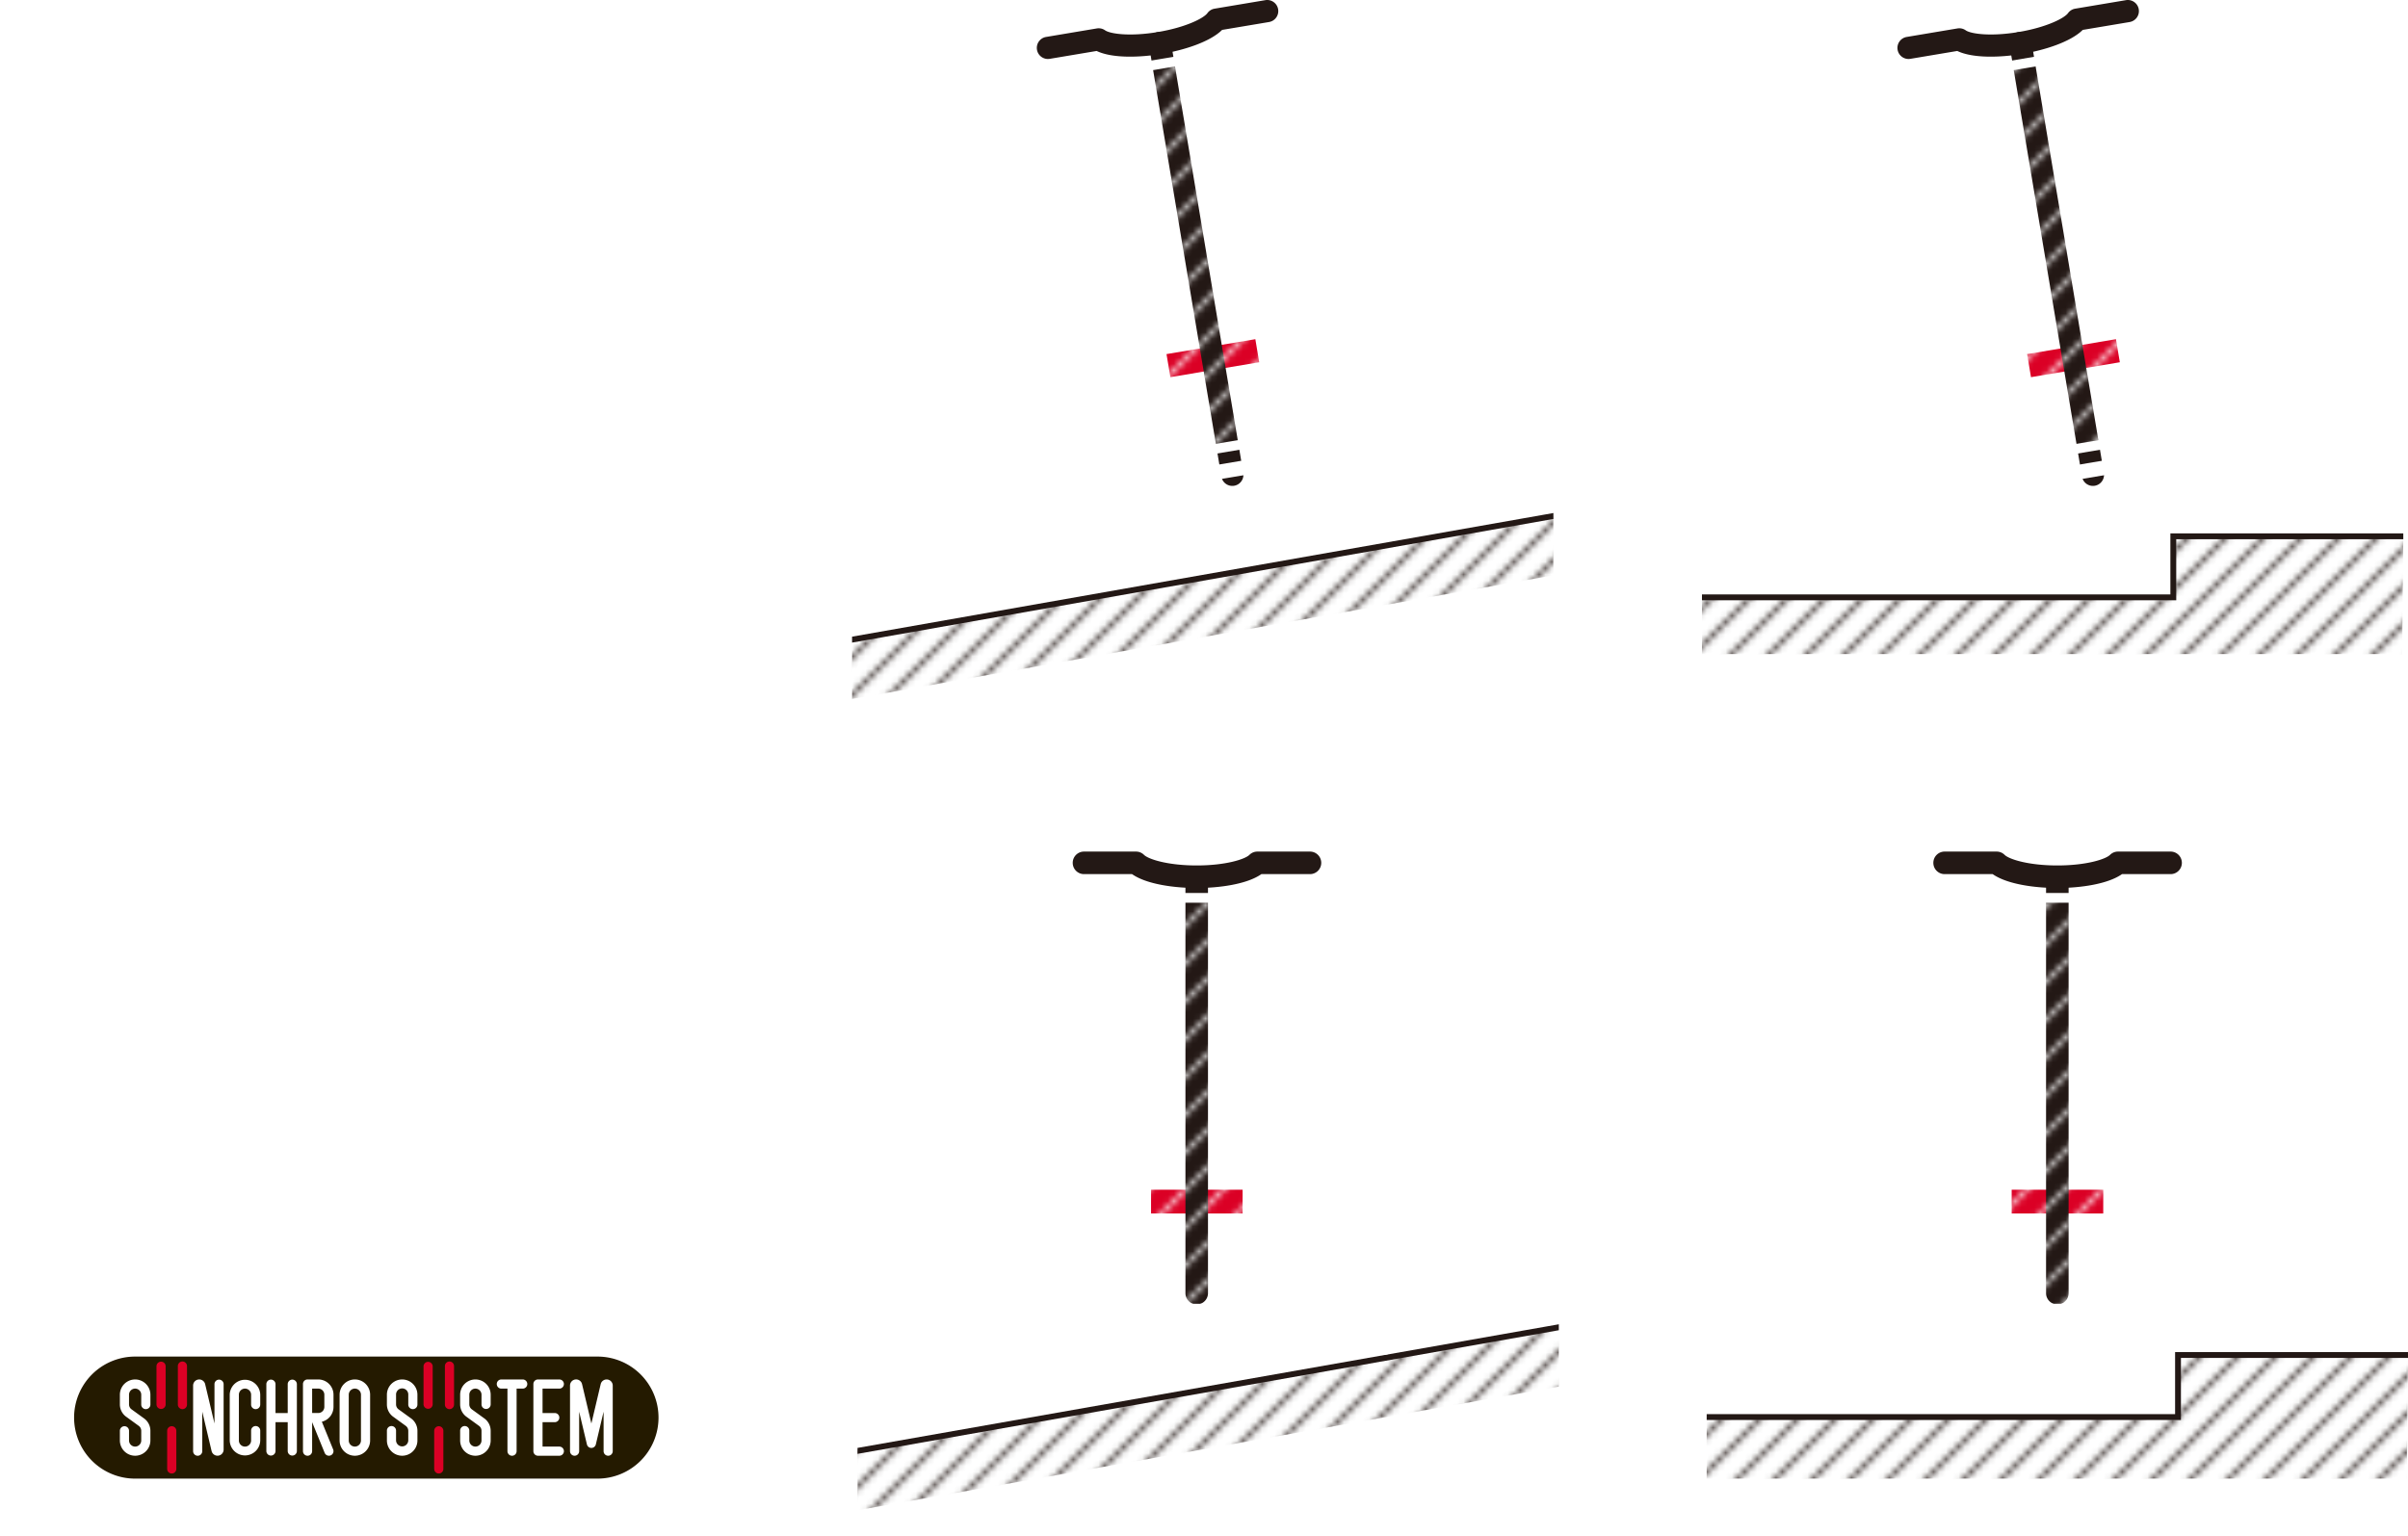 <svg xmlns="http://www.w3.org/2000/svg" xmlns:xlink="http://www.w3.org/1999/xlink" viewBox="0 0 350.381 223.567"><defs><clipPath id="clip-path"><rect id="SVGID" x="124.773" y="185.8" width="102.047" height="38" style="fill:none"/></clipPath><pattern id="新規パターンスウォッチ_3" data-name="新規パターンスウォッチ 3" width="71.999" height="72" patternTransform="translate(-20.168 160.652) scale(0.916)" patternUnits="userSpaceOnUse" viewBox="0 0 71.999 72"><rect width="71.999" height="72" style="fill:none"/><line x1="-23.75" y1="66" x2="-17.75" y2="72" style="fill:#fff;stroke:#231815;stroke-linejoin:bevel;stroke-width:0.567px"/><line x1="-23.75" y1="72" x2="-17.75" y2="66" style="fill:#fff;stroke:#231815;stroke-linejoin:bevel;stroke-width:0.567px"/><line x1="-7.484" y1="10.516" x2="10.514" y2="-7.484" style="fill:none;stroke:#231815;stroke-linejoin:round;stroke-width:0.567px"/><line x1="-7.484" y1="16.516" x2="16.514" y2="-7.484" style="fill:none;stroke:#231815;stroke-linejoin:round;stroke-width:0.567px"/><line x1="-7.484" y1="22.516" x2="22.514" y2="-7.484" style="fill:none;stroke:#231815;stroke-linejoin:round;stroke-width:0.567px"/><line x1="-7.484" y1="28.516" x2="28.514" y2="-7.484" style="fill:none;stroke:#231815;stroke-linejoin:round;stroke-width:0.567px"/><line x1="-7.484" y1="34.516" x2="34.514" y2="-7.484" style="fill:none;stroke:#231815;stroke-linejoin:round;stroke-width:0.567px"/><line x1="-7.484" y1="40.516" x2="40.514" y2="-7.484" style="fill:none;stroke:#231815;stroke-linejoin:round;stroke-width:0.567px"/><line x1="-7.484" y1="46.516" x2="46.514" y2="-7.484" style="fill:none;stroke:#231815;stroke-linejoin:round;stroke-width:0.567px"/><line x1="-7.484" y1="52.516" x2="52.514" y2="-7.484" style="fill:none;stroke:#231815;stroke-linejoin:round;stroke-width:0.567px"/><line x1="-7.484" y1="58.516" x2="58.514" y2="-7.484" style="fill:none;stroke:#231815;stroke-linejoin:round;stroke-width:0.567px"/><line x1="-7.484" y1="64.516" x2="64.514" y2="-7.484" style="fill:none;stroke:#231815;stroke-linejoin:round;stroke-width:0.567px"/><line x1="-7.484" y1="70.516" x2="70.514" y2="-7.484" style="fill:none;stroke:#231815;stroke-linejoin:round;stroke-width:0.567px"/><line x1="-7.484" y1="76.515" x2="76.514" y2="-7.484" style="fill:none;stroke:#231815;stroke-linejoin:round;stroke-width:0.567px"/><line x1="-1.484" y1="76.515" x2="76.514" y2="-1.484" style="fill:none;stroke:#231815;stroke-linejoin:round;stroke-width:0.567px"/><line x1="4.514" y1="76.515" x2="76.514" y2="4.516" style="fill:none;stroke:#231815;stroke-linejoin:round;stroke-width:0.567px"/><line x1="10.514" y1="76.515" x2="76.514" y2="10.516" style="fill:none;stroke:#231815;stroke-linejoin:round;stroke-width:0.567px"/><line x1="16.514" y1="76.515" x2="76.514" y2="16.516" style="fill:none;stroke:#231815;stroke-linejoin:round;stroke-width:0.567px"/><line x1="22.514" y1="76.515" x2="76.514" y2="22.516" style="fill:none;stroke:#231815;stroke-linejoin:round;stroke-width:0.567px"/><line x1="28.514" y1="76.515" x2="76.514" y2="28.516" style="fill:none;stroke:#231815;stroke-linejoin:round;stroke-width:0.567px"/><line x1="34.514" y1="76.515" x2="76.514" y2="34.516" style="fill:none;stroke:#231815;stroke-linejoin:round;stroke-width:0.567px"/><line x1="40.514" y1="76.515" x2="76.514" y2="40.516" style="fill:none;stroke:#231815;stroke-linejoin:round;stroke-width:0.567px"/><line x1="46.514" y1="76.515" x2="76.514" y2="46.516" style="fill:none;stroke:#231815;stroke-linejoin:round;stroke-width:0.567px"/><line x1="52.514" y1="76.515" x2="76.514" y2="52.516" style="fill:none;stroke:#231815;stroke-linejoin:round;stroke-width:0.567px"/><line x1="58.514" y1="76.515" x2="76.514" y2="58.516" style="fill:none;stroke:#231815;stroke-linejoin:round;stroke-width:0.567px"/><line x1="64.514" y1="76.515" x2="76.514" y2="64.516" style="fill:none;stroke:#231815;stroke-linejoin:round;stroke-width:0.567px"/><line x1="-28.75" y1="13.5" x2="-18.75" y2="3.5" style="fill:none;stroke:#231815;stroke-linejoin:bevel;stroke-width:0.567px"/></pattern><pattern id="新規パターンスウォッチ_4" data-name="新規パターンスウォッチ 4" width="71.999" height="72" patternTransform="translate(-13.168 159.683) scale(0.916)" patternUnits="userSpaceOnUse" viewBox="0 0 71.999 72"><rect width="71.999" height="72" style="fill:none"/><line x1="-23.75" y1="66" x2="-17.75" y2="72" style="fill:#fff;stroke:#fff;stroke-linejoin:bevel;stroke-width:0.567px"/><line x1="-23.75" y1="72" x2="-17.75" y2="66" style="fill:#fff;stroke:#fff;stroke-linejoin:bevel;stroke-width:0.567px"/><line x1="-7.484" y1="10.516" x2="10.514" y2="-7.484" style="fill:none;stroke:#fff;stroke-linejoin:round;stroke-width:0.567px"/><line x1="-7.484" y1="16.516" x2="16.514" y2="-7.484" style="fill:none;stroke:#fff;stroke-linejoin:round;stroke-width:0.567px"/><line x1="-7.484" y1="22.516" x2="22.514" y2="-7.484" style="fill:none;stroke:#fff;stroke-linejoin:round;stroke-width:0.567px"/><line x1="-7.484" y1="28.516" x2="28.514" y2="-7.484" style="fill:none;stroke:#fff;stroke-linejoin:round;stroke-width:0.567px"/><line x1="-7.484" y1="34.516" x2="34.514" y2="-7.484" style="fill:none;stroke:#fff;stroke-linejoin:round;stroke-width:0.567px"/><line x1="-7.484" y1="40.516" x2="40.514" y2="-7.484" style="fill:none;stroke:#fff;stroke-linejoin:round;stroke-width:0.567px"/><line x1="-7.484" y1="46.516" x2="46.514" y2="-7.484" style="fill:none;stroke:#fff;stroke-linejoin:round;stroke-width:0.567px"/><line x1="-7.484" y1="52.516" x2="52.514" y2="-7.484" style="fill:none;stroke:#fff;stroke-linejoin:round;stroke-width:0.567px"/><line x1="-7.484" y1="58.516" x2="58.514" y2="-7.484" style="fill:none;stroke:#fff;stroke-linejoin:round;stroke-width:0.567px"/><line x1="-7.484" y1="64.516" x2="64.514" y2="-7.484" style="fill:none;stroke:#fff;stroke-linejoin:round;stroke-width:0.567px"/><line x1="-7.484" y1="70.516" x2="70.514" y2="-7.484" style="fill:none;stroke:#fff;stroke-linejoin:round;stroke-width:0.567px"/><line x1="-7.484" y1="76.515" x2="76.514" y2="-7.484" style="fill:none;stroke:#fff;stroke-linejoin:round;stroke-width:0.567px"/><line x1="-1.484" y1="76.515" x2="76.514" y2="-1.484" style="fill:none;stroke:#fff;stroke-linejoin:round;stroke-width:0.567px"/><line x1="4.514" y1="76.515" x2="76.514" y2="4.516" style="fill:none;stroke:#fff;stroke-linejoin:round;stroke-width:0.567px"/><line x1="10.514" y1="76.515" x2="76.514" y2="10.516" style="fill:none;stroke:#fff;stroke-linejoin:round;stroke-width:0.567px"/><line x1="16.514" y1="76.515" x2="76.514" y2="16.516" style="fill:none;stroke:#fff;stroke-linejoin:round;stroke-width:0.567px"/><line x1="22.514" y1="76.515" x2="76.514" y2="22.516" style="fill:none;stroke:#fff;stroke-linejoin:round;stroke-width:0.567px"/><line x1="28.514" y1="76.515" x2="76.514" y2="28.516" style="fill:none;stroke:#fff;stroke-linejoin:round;stroke-width:0.567px"/><line x1="34.514" y1="76.515" x2="76.514" y2="34.516" style="fill:none;stroke:#fff;stroke-linejoin:round;stroke-width:0.567px"/><line x1="40.514" y1="76.515" x2="76.514" y2="40.516" style="fill:none;stroke:#fff;stroke-linejoin:round;stroke-width:0.567px"/><line x1="46.514" y1="76.515" x2="76.514" y2="46.516" style="fill:none;stroke:#fff;stroke-linejoin:round;stroke-width:0.567px"/><line x1="52.514" y1="76.515" x2="76.514" y2="52.516" style="fill:none;stroke:#fff;stroke-linejoin:round;stroke-width:0.567px"/><line x1="58.514" y1="76.515" x2="76.514" y2="58.516" style="fill:none;stroke:#fff;stroke-linejoin:round;stroke-width:0.567px"/><line x1="64.514" y1="76.515" x2="76.514" y2="64.516" style="fill:none;stroke:#fff;stroke-linejoin:round;stroke-width:0.567px"/><line x1="-28.75" y1="13.5" x2="-18.75" y2="3.5" style="fill:none;stroke:#fff;stroke-linejoin:bevel;stroke-width:0.567px"/></pattern><pattern id="新規パターンスウォッチ_3-3" data-name="新規パターンスウォッチ 3" width="71.999" height="72" patternTransform="translate(-13.168 159.683) scale(0.916)" patternUnits="userSpaceOnUse" viewBox="0 0 71.999 72"><rect width="71.999" height="72" style="fill:none"/><line x1="-23.75" y1="66" x2="-17.75" y2="72" style="fill:#fff;stroke:#231815;stroke-linejoin:bevel;stroke-width:0.567px"/><line x1="-23.75" y1="72" x2="-17.75" y2="66" style="fill:#fff;stroke:#231815;stroke-linejoin:bevel;stroke-width:0.567px"/><line x1="-7.484" y1="10.516" x2="10.514" y2="-7.484" style="fill:none;stroke:#231815;stroke-linejoin:round;stroke-width:0.567px"/><line x1="-7.484" y1="16.516" x2="16.514" y2="-7.484" style="fill:none;stroke:#231815;stroke-linejoin:round;stroke-width:0.567px"/><line x1="-7.484" y1="22.516" x2="22.514" y2="-7.484" style="fill:none;stroke:#231815;stroke-linejoin:round;stroke-width:0.567px"/><line x1="-7.484" y1="28.516" x2="28.514" y2="-7.484" style="fill:none;stroke:#231815;stroke-linejoin:round;stroke-width:0.567px"/><line x1="-7.484" y1="34.516" x2="34.514" y2="-7.484" style="fill:none;stroke:#231815;stroke-linejoin:round;stroke-width:0.567px"/><line x1="-7.484" y1="40.516" x2="40.514" y2="-7.484" style="fill:none;stroke:#231815;stroke-linejoin:round;stroke-width:0.567px"/><line x1="-7.484" y1="46.516" x2="46.514" y2="-7.484" style="fill:none;stroke:#231815;stroke-linejoin:round;stroke-width:0.567px"/><line x1="-7.484" y1="52.516" x2="52.514" y2="-7.484" style="fill:none;stroke:#231815;stroke-linejoin:round;stroke-width:0.567px"/><line x1="-7.484" y1="58.516" x2="58.514" y2="-7.484" style="fill:none;stroke:#231815;stroke-linejoin:round;stroke-width:0.567px"/><line x1="-7.484" y1="64.516" x2="64.514" y2="-7.484" style="fill:none;stroke:#231815;stroke-linejoin:round;stroke-width:0.567px"/><line x1="-7.484" y1="70.516" x2="70.514" y2="-7.484" style="fill:none;stroke:#231815;stroke-linejoin:round;stroke-width:0.567px"/><line x1="-7.484" y1="76.515" x2="76.514" y2="-7.484" style="fill:none;stroke:#231815;stroke-linejoin:round;stroke-width:0.567px"/><line x1="-1.484" y1="76.515" x2="76.514" y2="-1.484" style="fill:none;stroke:#231815;stroke-linejoin:round;stroke-width:0.567px"/><line x1="4.514" y1="76.515" x2="76.514" y2="4.516" style="fill:none;stroke:#231815;stroke-linejoin:round;stroke-width:0.567px"/><line x1="10.514" y1="76.515" x2="76.514" y2="10.516" style="fill:none;stroke:#231815;stroke-linejoin:round;stroke-width:0.567px"/><line x1="16.514" y1="76.515" x2="76.514" y2="16.516" style="fill:none;stroke:#231815;stroke-linejoin:round;stroke-width:0.567px"/><line x1="22.514" y1="76.515" x2="76.514" y2="22.516" style="fill:none;stroke:#231815;stroke-linejoin:round;stroke-width:0.567px"/><line x1="28.514" y1="76.515" x2="76.514" y2="28.516" style="fill:none;stroke:#231815;stroke-linejoin:round;stroke-width:0.567px"/><line x1="34.514" y1="76.515" x2="76.514" y2="34.516" style="fill:none;stroke:#231815;stroke-linejoin:round;stroke-width:0.567px"/><line x1="40.514" y1="76.515" x2="76.514" y2="40.516" style="fill:none;stroke:#231815;stroke-linejoin:round;stroke-width:0.567px"/><line x1="46.514" y1="76.515" x2="76.514" y2="46.516" style="fill:none;stroke:#231815;stroke-linejoin:round;stroke-width:0.567px"/><line x1="52.514" y1="76.515" x2="76.514" y2="52.516" style="fill:none;stroke:#231815;stroke-linejoin:round;stroke-width:0.567px"/><line x1="58.514" y1="76.515" x2="76.514" y2="58.516" style="fill:none;stroke:#231815;stroke-linejoin:round;stroke-width:0.567px"/><line x1="64.514" y1="76.515" x2="76.514" y2="64.516" style="fill:none;stroke:#231815;stroke-linejoin:round;stroke-width:0.567px"/><line x1="-28.75" y1="13.5" x2="-18.75" y2="3.5" style="fill:none;stroke:#231815;stroke-linejoin:bevel;stroke-width:0.567px"/></pattern><pattern id="新規パターンスウォッチ_4-3" data-name="新規パターンスウォッチ 4" width="71.999" height="72" patternTransform="translate(-20.168 159.683) scale(0.916)" patternUnits="userSpaceOnUse" viewBox="0 0 71.999 72"><rect width="71.999" height="72" style="fill:none"/><line x1="-23.75" y1="66" x2="-17.75" y2="72" style="fill:#fff;stroke:#fff;stroke-linejoin:bevel;stroke-width:0.567px"/><line x1="-23.75" y1="72" x2="-17.75" y2="66" style="fill:#fff;stroke:#fff;stroke-linejoin:bevel;stroke-width:0.567px"/><line x1="-7.484" y1="10.516" x2="10.514" y2="-7.484" style="fill:none;stroke:#fff;stroke-linejoin:round;stroke-width:0.567px"/><line x1="-7.484" y1="16.516" x2="16.514" y2="-7.484" style="fill:none;stroke:#fff;stroke-linejoin:round;stroke-width:0.567px"/><line x1="-7.484" y1="22.516" x2="22.514" y2="-7.484" style="fill:none;stroke:#fff;stroke-linejoin:round;stroke-width:0.567px"/><line x1="-7.484" y1="28.516" x2="28.514" y2="-7.484" style="fill:none;stroke:#fff;stroke-linejoin:round;stroke-width:0.567px"/><line x1="-7.484" y1="34.516" x2="34.514" y2="-7.484" style="fill:none;stroke:#fff;stroke-linejoin:round;stroke-width:0.567px"/><line x1="-7.484" y1="40.516" x2="40.514" y2="-7.484" style="fill:none;stroke:#fff;stroke-linejoin:round;stroke-width:0.567px"/><line x1="-7.484" y1="46.516" x2="46.514" y2="-7.484" style="fill:none;stroke:#fff;stroke-linejoin:round;stroke-width:0.567px"/><line x1="-7.484" y1="52.516" x2="52.514" y2="-7.484" style="fill:none;stroke:#fff;stroke-linejoin:round;stroke-width:0.567px"/><line x1="-7.484" y1="58.516" x2="58.514" y2="-7.484" style="fill:none;stroke:#fff;stroke-linejoin:round;stroke-width:0.567px"/><line x1="-7.484" y1="64.516" x2="64.514" y2="-7.484" style="fill:none;stroke:#fff;stroke-linejoin:round;stroke-width:0.567px"/><line x1="-7.484" y1="70.516" x2="70.514" y2="-7.484" style="fill:none;stroke:#fff;stroke-linejoin:round;stroke-width:0.567px"/><line x1="-7.484" y1="76.515" x2="76.514" y2="-7.484" style="fill:none;stroke:#fff;stroke-linejoin:round;stroke-width:0.567px"/><line x1="-1.484" y1="76.515" x2="76.514" y2="-1.484" style="fill:none;stroke:#fff;stroke-linejoin:round;stroke-width:0.567px"/><line x1="4.514" y1="76.515" x2="76.514" y2="4.516" style="fill:none;stroke:#fff;stroke-linejoin:round;stroke-width:0.567px"/><line x1="10.514" y1="76.515" x2="76.514" y2="10.516" style="fill:none;stroke:#fff;stroke-linejoin:round;stroke-width:0.567px"/><line x1="16.514" y1="76.515" x2="76.514" y2="16.516" style="fill:none;stroke:#fff;stroke-linejoin:round;stroke-width:0.567px"/><line x1="22.514" y1="76.515" x2="76.514" y2="22.516" style="fill:none;stroke:#fff;stroke-linejoin:round;stroke-width:0.567px"/><line x1="28.514" y1="76.515" x2="76.514" y2="28.516" style="fill:none;stroke:#fff;stroke-linejoin:round;stroke-width:0.567px"/><line x1="34.514" y1="76.515" x2="76.514" y2="34.516" style="fill:none;stroke:#fff;stroke-linejoin:round;stroke-width:0.567px"/><line x1="40.514" y1="76.515" x2="76.514" y2="40.516" style="fill:none;stroke:#fff;stroke-linejoin:round;stroke-width:0.567px"/><line x1="46.514" y1="76.515" x2="76.514" y2="46.516" style="fill:none;stroke:#fff;stroke-linejoin:round;stroke-width:0.567px"/><line x1="52.514" y1="76.515" x2="76.514" y2="52.516" style="fill:none;stroke:#fff;stroke-linejoin:round;stroke-width:0.567px"/><line x1="58.514" y1="76.515" x2="76.514" y2="58.516" style="fill:none;stroke:#fff;stroke-linejoin:round;stroke-width:0.567px"/><line x1="64.514" y1="76.515" x2="76.514" y2="64.516" style="fill:none;stroke:#fff;stroke-linejoin:round;stroke-width:0.567px"/><line x1="-28.75" y1="13.5" x2="-18.75" y2="3.5" style="fill:none;stroke:#fff;stroke-linejoin:bevel;stroke-width:0.567px"/></pattern><clipPath id="clip-path-2"><rect id="SVGID-2" data-name="SVGID" x="123.983" y="67.734" width="102.047" height="38" style="fill:none"/></clipPath><pattern id="新規パターンスウォッチ_3-7" data-name="新規パターンスウォッチ 3" width="71.999" height="72" patternTransform="translate(-20.168 160.085) scale(0.916)" patternUnits="userSpaceOnUse" viewBox="0 0 71.999 72"><rect width="71.999" height="72" style="fill:none"/><line x1="-23.75" y1="66" x2="-17.75" y2="72" style="fill:#fff;stroke:#231815;stroke-linejoin:bevel;stroke-width:0.567px"/><line x1="-23.75" y1="72" x2="-17.75" y2="66" style="fill:#fff;stroke:#231815;stroke-linejoin:bevel;stroke-width:0.567px"/><line x1="-7.484" y1="10.516" x2="10.514" y2="-7.484" style="fill:none;stroke:#231815;stroke-linejoin:round;stroke-width:0.567px"/><line x1="-7.484" y1="16.516" x2="16.514" y2="-7.484" style="fill:none;stroke:#231815;stroke-linejoin:round;stroke-width:0.567px"/><line x1="-7.484" y1="22.516" x2="22.514" y2="-7.484" style="fill:none;stroke:#231815;stroke-linejoin:round;stroke-width:0.567px"/><line x1="-7.484" y1="28.516" x2="28.514" y2="-7.484" style="fill:none;stroke:#231815;stroke-linejoin:round;stroke-width:0.567px"/><line x1="-7.484" y1="34.516" x2="34.514" y2="-7.484" style="fill:none;stroke:#231815;stroke-linejoin:round;stroke-width:0.567px"/><line x1="-7.484" y1="40.516" x2="40.514" y2="-7.484" style="fill:none;stroke:#231815;stroke-linejoin:round;stroke-width:0.567px"/><line x1="-7.484" y1="46.516" x2="46.514" y2="-7.484" style="fill:none;stroke:#231815;stroke-linejoin:round;stroke-width:0.567px"/><line x1="-7.484" y1="52.516" x2="52.514" y2="-7.484" style="fill:none;stroke:#231815;stroke-linejoin:round;stroke-width:0.567px"/><line x1="-7.484" y1="58.516" x2="58.514" y2="-7.484" style="fill:none;stroke:#231815;stroke-linejoin:round;stroke-width:0.567px"/><line x1="-7.484" y1="64.516" x2="64.514" y2="-7.484" style="fill:none;stroke:#231815;stroke-linejoin:round;stroke-width:0.567px"/><line x1="-7.484" y1="70.516" x2="70.514" y2="-7.484" style="fill:none;stroke:#231815;stroke-linejoin:round;stroke-width:0.567px"/><line x1="-7.484" y1="76.515" x2="76.514" y2="-7.484" style="fill:none;stroke:#231815;stroke-linejoin:round;stroke-width:0.567px"/><line x1="-1.484" y1="76.515" x2="76.514" y2="-1.484" style="fill:none;stroke:#231815;stroke-linejoin:round;stroke-width:0.567px"/><line x1="4.514" y1="76.515" x2="76.514" y2="4.516" style="fill:none;stroke:#231815;stroke-linejoin:round;stroke-width:0.567px"/><line x1="10.514" y1="76.515" x2="76.514" y2="10.516" style="fill:none;stroke:#231815;stroke-linejoin:round;stroke-width:0.567px"/><line x1="16.514" y1="76.515" x2="76.514" y2="16.516" style="fill:none;stroke:#231815;stroke-linejoin:round;stroke-width:0.567px"/><line x1="22.514" y1="76.515" x2="76.514" y2="22.516" style="fill:none;stroke:#231815;stroke-linejoin:round;stroke-width:0.567px"/><line x1="28.514" y1="76.515" x2="76.514" y2="28.516" style="fill:none;stroke:#231815;stroke-linejoin:round;stroke-width:0.567px"/><line x1="34.514" y1="76.515" x2="76.514" y2="34.516" style="fill:none;stroke:#231815;stroke-linejoin:round;stroke-width:0.567px"/><line x1="40.514" y1="76.515" x2="76.514" y2="40.516" style="fill:none;stroke:#231815;stroke-linejoin:round;stroke-width:0.567px"/><line x1="46.514" y1="76.515" x2="76.514" y2="46.516" style="fill:none;stroke:#231815;stroke-linejoin:round;stroke-width:0.567px"/><line x1="52.514" y1="76.515" x2="76.514" y2="52.516" style="fill:none;stroke:#231815;stroke-linejoin:round;stroke-width:0.567px"/><line x1="58.514" y1="76.515" x2="76.514" y2="58.516" style="fill:none;stroke:#231815;stroke-linejoin:round;stroke-width:0.567px"/><line x1="64.514" y1="76.515" x2="76.514" y2="64.516" style="fill:none;stroke:#231815;stroke-linejoin:round;stroke-width:0.567px"/><line x1="-28.75" y1="13.5" x2="-18.75" y2="3.5" style="fill:none;stroke:#231815;stroke-linejoin:bevel;stroke-width:0.567px"/></pattern></defs><g id="レイヤー_2" data-name="レイヤー 2"><g id="レイアウト"><g style="clip-path:url(#clip-path)"><polygon points="118.35 212.288 119.827 220.663 231.305 201.007 230.014 192.599 118.35 212.288" style="fill:url(#新規パターンスウォッチ_3)"/><line x1="230.014" y1="192.599" x2="118.35" y2="212.288" style="fill:#fff;stroke:#231815;stroke-miterlimit:10;stroke-width:0.85px"/></g><path d="M0,50.697V43.048H2.448A4.799,4.799,0,0,0,.943,46.864a4.774,4.774,0,0,0,1.504,3.833Z" style="fill:#fff"/><path d="M4,47.289V46.133H11.394v1.156Z" style="fill:#fff"/><path d="M16.695,47.017v2.031c0,1.36-.042,1.53-1.479,1.53l-.399-.952c.943,0,.978-.025.978-.493V47.144a2.803,2.803,0,0,1-.289.042v2.074H14.834V47.263a2.293,2.293,0,0,1-.255.026,7.577,7.577,0,0,1-.586,3.408l-.714-1.02a6.201,6.201,0,0,0,.391-2.312,1.652,1.652,0,0,1-.289.025l-.102-.952c.136,0,.272-.008.408-.017V43.668h.739a2.812,2.812,0,0,0,.247-.62l1.105.119a2.324,2.324,0,0,1-.264.501h1.182V46.116c.136-.017.28-.051.28-.051v.901A2.515,2.515,0,0,1,16.695,47.017ZM15.794,44.535h-1.207v1.819c.417-.025.875-.06,1.207-.102ZM15.021,46.141a7.874,7.874,0,0,0-.383-1.19l.629-.314a9.573,9.573,0,0,1,.476,1.156Zm5.473,4.547a5.315,5.315,0,0,1-1.623-.875,4.253,4.253,0,0,1-1.624.875l-.527-1.045a3.934,3.934,0,0,0,1.402-.484,4.968,4.968,0,0,1-.875-1.352l.723-.297h-.85v-1.02h.247l-.57-.943c.646-.391.765-.807.765-1.938v-.357h2.337v1.785c0,.093.008.093.11.093.127,0,.162,0,.162-1.113l.748.391c-.042,1.666-.153,1.683-1.02,1.683H19.585c-.501,0-.621-.178-.621-.782V44.263h-.45v.145a2.293,2.293,0,0,1-1.037,2.082h3.162v.85a5.236,5.236,0,0,1-.994,1.827A3.904,3.904,0,0,0,20.936,49.66Zm-2.312-3.179a3.48,3.48,0,0,0,.688,1.097,3.149,3.149,0,0,0,.705-1.097Z" style="fill:#fff"/><path d="M27.588,50.697,27.163,49.575c1.93,0,1.819-.085,1.819-3.094v-1.666H27.435a5.498,5.498,0,0,1-.782,1.317l-.51-.807V50.068H23.814v.629H22.794V44.025h.909a4.224,4.224,0,0,0,.357-.986l1.13.153a3.164,3.164,0,0,1-.365.833h1.317v.909a4.847,4.847,0,0,0,.807-1.87l1.003.161a3.266,3.266,0,0,1-.136.57H30.044v2.686C30.044,49.838,29.993,50.697,27.588,50.697Zm-2.431-5.694h-1.377v1.454h1.377Zm0,2.431h-1.377v1.658h1.377Zm2.49,1.08a13.065,13.065,0,0,0-.96-2.014l.875-.519a15.172,15.172,0,0,1,1.088,1.997Z" style="fill:#fff"/><path d="M36.151,45.343c-.459.025-.943.051-1.428.076a33.923,33.923,0,0,1-1.836,4.292L31.834,49.014a17.756,17.756,0,0,0,1.725-3.553c-.45.017-.867.034-1.258.034l-.06-1.097c.501.017,1.08.026,1.657.009a10.492,10.492,0,0,0,.306-1.3l1.173.127c-.077.323-.179.671-.306,1.13.391-.025.773-.051,1.114-.094Zm2.388,4.819a6.112,6.112,0,0,0-.969-.782c-.264,1.929-3.859,1.3-3.646-.315.17-1.309,1.394-1.53,2.464-1.232a3.192,3.192,0,0,1,.451-2.38l1.062.459c-.646.62-.501,1.351-.391,2.269a7.375,7.375,0,0,1,1.742,1.037Zm-2.082-1.326c-.791-.281-1.411-.229-1.471.195-.085.595,1.479.884,1.471-.017Zm2.329-3.103a8.508,8.508,0,0,0-2.363-.807l.382-.995a13.08,13.08,0,0,1,2.465.808Z" style="fill:#fff"/><path d="M41.019,50.518V49.371h7.479v1.147Zm.459-6.018V43.388h6.536V44.501Zm.383,2.831V46.218h5.754v1.114Z" style="fill:#fff"/><path d="M52.292,44.552v.408H53.27v3.4h-.978v.408h1.045v.935H52.292v.994h-.952v-.994H50.202v-.935h1.139v-.408h-.952v-3.4h.952v-.408h-1.105V43.617h1.105v-.569h.952V43.617H53.355v.935Zm-.858,1.207h-.348V46.286h.348Zm0,1.216h-.348v.586h.348Zm1.139-1.216h-.374V46.286h.374Zm0,1.216h-.374v.586h.374Zm4.776-1.114a4.071,4.071,0,0,1-.638-.484v.501H54.341V45.368a2.805,2.805,0,0,1-.68.535l-.425-1.028A3.662,3.662,0,0,0,54.936,43.158h1.104a3.812,3.812,0,0,0,1.811,1.734ZM56.712,50.68l-.314-.918v.671h-.697V48.904h-.314v1.53h-.697V48.904h-.297v1.793H53.517V46.311h4.097v2.753C57.613,50.433,57.613,50.638,56.712,50.68Zm-2.022-3.476h-.297v.884h.297Zm.799-3.179a3.743,3.743,0,0,1-.697.917h1.436A4.222,4.222,0,0,1,55.488,44.025Zm.212,3.179h-.314v.884h.314Zm1.028,0h-.332v.884H56.729Zm0,1.7h-.332v.791c.281,0,.332-.034.332-.349Z" style="fill:#fff"/><path d="M65.318,50.697v-.51h-4.292v.51H59.93v-6.748h2.006a4.025,4.025,0,0,0,.519-.969l1.25.161a2.883,2.883,0,0,1-.501.808h3.212v6.748Zm0-5.728h-4.292v.748h4.292Zm0,1.666h-4.292v.765h4.292Zm0,1.683h-4.292v.858h4.292Z" style="fill:#fff"/><path d="M75.197,50.688c-.025-.212-.068-.459-.11-.671a18.589,18.589,0,0,1-2.601.569l-.212-.884H70.939v.994h-.986v-.994H68.542v-.935h1.411v-.408H68.729v-3.4h1.224v-.408H68.576V43.617h1.377v-.569H70.939V43.617H72.367v.935H70.939v.408h1.258v3.4H70.939v.408h1.47V49.473a1.243,1.243,0,0,0,.272-.017,17.022,17.022,0,0,0,.451-2.592h-.706V45.801h3.595v1.062H74.194a19.796,19.796,0,0,1-.416,2.448,8.088,8.088,0,0,0,1.113-.247c-.085-.467-.229-1.139-.323-1.504l.893-.416a29.869,29.869,0,0,1,.731,3.042Zm-5.201-4.93H69.562V46.286h.434Zm0,1.216H69.562v.586h.434Zm1.36-1.216h-.459V46.286h.459Zm0,1.216h-.459v.586h.459ZM72.63,44.45v-1.062h3.17V44.45Z" style="fill:#fff"/><path d="M82.119,49.702v.994H81.039v-.994H77.81v-.969h3.229v-.416H78.319v-3.417h2.72v-.382H77.895v-.969h3.145v-.501h1.08v.501h3.229v.969H82.119v.382h2.72v3.417H82.119v.416h3.229v.969Zm-1.08-3.935h-1.7v.459h1.7Zm0,1.19h-1.7V47.45h1.7Zm2.779-1.19H82.119v.459h1.7Zm0,1.19H82.119V47.45h1.7Z" style="fill:#fff"/><path d="M90.13,48.954c-1.011,1.7-2.49,1.275-2.932-.28a3.91,3.91,0,0,1,4.122-5.108c4.513.323,4.122,6.383-.076,6.808l-.697-1.113c3.477.093,3.774-4.267.969-4.675A15.557,15.557,0,0,1,90.13,48.954Zm-1.912-.706c.195.68.536.757.918.153a11.319,11.319,0,0,0,1.224-3.808A2.962,2.962,0,0,0,88.218,48.249Z" style="fill:#fff"/><path d="M100.763,47.238l-.272.323h3.153c0,3.051-.077,3.051-1.666,3.127l-.264-.96c.943,0,.943.034.978-1.368h-.195a5.094,5.094,0,0,1-1.878,2.363l-.646-.799a3.859,3.859,0,0,0,1.589-1.564h-.416a5.019,5.019,0,0,1-1.7,1.649l-.561-.833a3.496,3.496,0,0,0,1.292-.816h-.425c-.281.247-.604.476-.604.476l-.366-.748v.884a10.539,10.539,0,0,1-2.439.978l-.196-1.113s.349-.085.875-.247v-2.337h-.697v-1.02h.697v-1.938h1.02v1.938H98.749v1.02h-.706v1.98a7.809,7.809,0,0,0,.739-.374v.093a2.795,2.795,0,0,0,.96-.714h-.85v-.791h4.896v.791ZM99.233,46.15V43.243h4.258v2.907Zm3.238-2.142h-2.218V44.348h2.218Zm0,1.011h-2.218v.366h2.218Z" style="fill:#fff"/><path d="M112.698,46.218a9.599,9.599,0,0,1-1.267-.501v.748h-4.36v-.816a7.579,7.579,0,0,1-1.386.569l-.442-1.113a5.491,5.491,0,0,0,3.366-2.057h1.13a5.573,5.573,0,0,0,3.4,2.057Zm-1.411,4.479V50.306H107.148v.391h-1.028V47.042h6.213V50.697Zm0-2.643H107.148V49.286h4.139Zm-2.108-4.139a6.77,6.77,0,0,1-1.742,1.53h3.493A6.384,6.384,0,0,1,109.179,43.914Z" style="fill:#fff"/><path d="M114.445,50.697a4.769,4.769,0,0,0,1.496-3.833,4.795,4.795,0,0,0-1.496-3.816h2.439V50.697Z" style="fill:#fff"/><rect x="292.714" y="173.147" width="13.322" height="3.46" style="fill:#db0025"/><path d="M299.357,189.841a1.641,1.641,0,0,1-1.641-1.641V127.595a1.641,1.641,0,0,1,3.281,0v60.605A1.641,1.641,0,0,1,299.357,189.841Z" style="fill:#231815"/><path d="M272.462,206.232a3.282,3.282,0,0,1-3.281-3.281V180.29a3.281,3.281,0,1,1,6.562,0v22.66A3.282,3.282,0,0,1,272.462,206.232Z" style="fill:#fff"/><path d="M299.357,129.236c-3.277,0-7.305-.542-9.409-2.02h-7.032a1.641,1.641,0,0,1,0-3.281h7.613a1.641,1.641,0,0,1,1.153.474c.65.642,3.459,1.546,7.674,1.546s7.025-.904,7.674-1.546a1.641,1.641,0,0,1,1.153-.474h7.613a1.641,1.641,0,1,1,0,3.281h-7.031C306.663,128.694,302.635,129.236,299.357,129.236Z" style="fill:#231815"/><path d="M278.026,193.189a1.641,1.641,0,0,1-1.641-1.641v-3.348a1.641,1.641,0,1,1,3.281,0v3.348A1.641,1.641,0,0,1,278.026,193.189Z" style="fill:#fff"/><path d="M326.252,197.202a3.282,3.282,0,0,1-3.281-3.281V171.26a3.281,3.281,0,1,1,6.562,0v22.66A3.282,3.282,0,0,1,326.252,197.202Z" style="fill:#fff"/><path d="M320.689,189.841a1.641,1.641,0,0,1-1.641-1.641v-9.03a1.641,1.641,0,1,1,3.281,0v9.03A1.641,1.641,0,0,1,320.689,189.841Z" style="fill:#fff"/><rect x="281.296" y="130.669" width="36.122" height="59.785" style="stroke:#fff;stroke-linecap:square;stroke-miterlimit:10;stroke-width:1.417px;fill:url(#新規パターンスウォッチ_4)"/><polygon points="248.334 206.232 248.334 215.192 350.211 215.192 350.381 197.202 316.917 197.202 316.917 206.232 248.334 206.232" style="fill:url(#新規パターンスウォッチ_3-3)"/><polyline points="350.381 197.202 316.917 197.202 316.917 206.232 248.334 206.232" style="fill:none;stroke:#231815;stroke-miterlimit:10;stroke-width:0.85px"/><rect x="167.487" y="173.147" width="13.322" height="3.46" style="fill:#db0025"/><path d="M174.131,189.841a1.641,1.641,0,0,1-1.641-1.641V127.595a1.641,1.641,0,0,1,3.281,0v60.605A1.641,1.641,0,0,1,174.131,189.841Z" style="fill:#231815"/><path d="M147.236,206.232a3.282,3.282,0,0,1-3.281-3.281V180.29a3.281,3.281,0,1,1,6.562,0v22.66A3.282,3.282,0,0,1,147.236,206.232Z" style="fill:#fff"/><path d="M174.131,129.236c-3.277,0-7.305-.542-9.409-2.02H157.69a1.641,1.641,0,0,1,0-3.281h7.613a1.641,1.641,0,0,1,1.153.474c.65.642,3.459,1.546,7.674,1.546s7.025-.904,7.674-1.546a1.641,1.641,0,0,1,1.153-.474h7.613a1.641,1.641,0,1,1,0,3.281h-7.031C181.436,128.694,177.408,129.236,174.131,129.236Z" style="fill:#231815"/><path d="M152.799,193.189a1.641,1.641,0,0,1-1.641-1.641v-3.348a1.641,1.641,0,1,1,3.281,0v3.348A1.641,1.641,0,0,1,152.799,193.189Z" style="fill:#fff"/><path d="M201.026,197.202a3.282,3.282,0,0,1-3.281-3.281V171.26a3.281,3.281,0,1,1,6.562,0v22.66A3.282,3.282,0,0,1,201.026,197.202Z" style="fill:#fff"/><path d="M195.463,189.841a1.641,1.641,0,0,1-1.641-1.641v-9.03a1.641,1.641,0,0,1,3.281,0v9.03A1.641,1.641,0,0,1,195.463,189.841Z" style="fill:#fff"/><rect x="156.07" y="130.669" width="36.122" height="59.785" style="stroke:#fff;stroke-linecap:square;stroke-miterlimit:10;stroke-width:1.417px;fill:url(#新規パターンスウォッチ_4-3)"/><rect x="295.153" y="50.426" width="13.107" height="3.404" transform="translate(-4.467 50.67) rotate(-9.53)" style="fill:#db0025"/><path d="M304.805,70.695A1.614,1.614,0,0,1,302.946,69.37L292.395,6.52a1.614,1.614,0,1,1,3.184-.534l10.551,62.85A1.614,1.614,0,0,1,304.805,70.695Z" style="fill:#231815"/><path d="M280.7,86.935a3.229,3.229,0,0,1-3.718-2.65l-3.691-21.987a3.228,3.228,0,1,1,6.367-1.069L283.349,83.217A3.229,3.229,0,0,1,280.7,86.935Z" style="fill:#fff"/><path d="M294.255,7.845c-3.18.534-7.177.664-9.458-.428L277.973,8.562a1.614,1.614,0,1,1-.534-3.184l7.387-1.24a1.615,1.615,0,0,1,1.196.272c.735.517,3.608.937,7.698.25s6.669-2.022,7.195-2.75a1.615,1.615,0,0,1,1.042-.648l7.387-1.24a1.614,1.614,0,0,1,.535,3.184l-6.823,1.145C301.255,6.129,297.435,7.311,294.255,7.845Z" style="fill:#231815"/><path d="M332.893,78.174a3.229,3.229,0,0,1-3.718-2.65L325.484,53.537a3.228,3.228,0,1,1,6.367-1.069l3.691,21.987A3.229,3.229,0,0,1,332.893,78.174Z" style="fill:#fff"/><polygon points="286.329 67.968 321.379 62.084 312.013 6.293 276.964 12.177 286.329 67.968" style="stroke:#fff;stroke-linecap:square;stroke-miterlimit:10;stroke-width:1.417px;fill:url(#新規パターンスウォッチ_4)"/><line x1="278.32" y1="72.758" x2="330.513" y2="63.996" style="fill:none;stroke:#fff;stroke-linecap:round;stroke-linejoin:round;stroke-width:2.126px"/><polygon points="247.648 86.935 247.648 95.192 349.526 95.192 349.695 78.051 316.232 78.051 316.232 86.935 247.648 86.935" style="fill:url(#新規パターンスウォッチ_3-3)"/><polyline points="349.695 78.051 316.232 78.051 316.232 86.935 247.648 86.935" style="fill:none;stroke:#231815;stroke-miterlimit:10;stroke-width:0.85px"/><rect x="169.926" y="50.426" width="13.107" height="3.404" transform="translate(-6.195 29.937) rotate(-9.53)" style="fill:#db0025"/><path d="M179.579,70.695A1.614,1.614,0,0,1,177.72,69.37L167.169,6.52a1.614,1.614,0,0,1,3.184-.534l10.551,62.85A1.614,1.614,0,0,1,179.579,70.695Z" style="fill:#231815"/><path d="M155.473,86.935a3.229,3.229,0,0,1-3.718-2.65l-3.691-21.987a3.228,3.228,0,1,1,6.367-1.069l3.691,21.987A3.229,3.229,0,0,1,155.473,86.935Z" style="fill:#fff"/><path d="M169.028,7.845c-3.18.534-7.177.664-9.458-.428l-6.823,1.145a1.614,1.614,0,0,1-.535-3.184l7.387-1.24a1.615,1.615,0,0,1,1.196.272c.735.517,3.608.937,7.698.25s6.669-2.022,7.195-2.75a1.615,1.615,0,0,1,1.042-.648l7.387-1.24a1.614,1.614,0,1,1,.534,3.184l-6.823,1.145C176.029,6.129,172.208,7.311,169.028,7.845Z" style="fill:#231815"/><path d="M207.666,78.174a3.229,3.229,0,0,1-3.718-2.65L200.257,53.537a3.228,3.228,0,1,1,6.367-1.069l3.691,21.987A3.229,3.229,0,0,1,207.666,78.174Z" style="fill:#fff"/><polygon points="161.103 67.968 196.152 62.084 186.786 6.293 151.737 12.177 161.103 67.968" style="stroke:#fff;stroke-linecap:square;stroke-miterlimit:10;stroke-width:1.417px;fill:url(#新規パターンスウォッチ_4-3)"/><line x1="153.093" y1="72.758" x2="205.286" y2="63.996" style="fill:none;stroke:#fff;stroke-linecap:round;stroke-linejoin:round;stroke-width:2.126px"/><g style="clip-path:url(#clip-path-2)"><polygon points="117.561 94.222 119.038 102.596 230.515 82.94 229.224 74.532 117.561 94.222" style="fill:url(#新規パターンスウォッチ_3-7)"/><line x1="229.224" y1="74.532" x2="117.561" y2="94.222" style="fill:#fff;stroke:#231815;stroke-miterlimit:10;stroke-width:0.85px"/></g><path d="M285.17,103.334l-.448-.363a3.937,3.937,0,0,0,.596-1.062l.482.239A4.416,4.416,0,0,1,285.17,103.334Zm2.248-1.629a5.233,5.233,0,0,1,.607.602l-.409.329a6.561,6.561,0,0,0-.669-.653l.289-.278h-2.418v-.454h1.526v-.471h-1.191V99.519h1.191v-.426h-1.396V98.634h4.66v.459h-1.42v.426h1.204v1.26h-1.204v.471h1.556v.454Zm-1.073-1.811h-.664v.511h.664Zm1.782,3.554h-1.486a.584.584,0,0,1-.636-.67V101.909h.539v.715c0,.222.045.312.244.312H287.957c.244,0,.329-.006.403-.528l.556.284C288.78,103.396,288.468,103.448,288.127,103.448Zm-.505-4.354h-.709v.426h.709Zm0,.8h-.709v.511h.709Zm0,.886h-.709v.471h.709Zm1.243-.886h-.676v.511h.676Zm.517,3.19a7.327,7.327,0,0,0-.67-.937l.426-.312a9.196,9.196,0,0,1,.716.948Z" style="fill:#fff"/><path d="M296.068,101.659a2.345,2.345,0,0,1-.238-.114v2.021h-.494v-.25h-1.288v.25h-.494v-1.89a2.091,2.091,0,0,1-.192.091l-.205-.409v.278h-.539v.914c.188-.045.522-.142.71-.199v.505a20.797,20.797,0,0,1-2.016.545l-.136-.545s.085-.017.238-.045v-1.93h.442V102.721c.074,0,.199-.051.278-.051v-2.236h-.727V98.628h1.771v1.805h-.562v.721h.539v.097a4.011,4.011,0,0,0,1.3-.715,4.406,4.406,0,0,1-.545-.744c-.198.307-.38.534-.38.534l-.329-.392a3.62,3.62,0,0,0,.783-1.47l.505.08a4.177,4.177,0,0,1-.136.431h1.498V99.349a4.126,4.126,0,0,1-.743,1.175,3.746,3.746,0,0,0,1.181.641Zm-3.371-2.549h-.801V99.951h.801Zm2.089,1.743a4.775,4.775,0,0,1-.829.584h1.663A4.536,4.536,0,0,1,294.786,100.853Zm.55,1.056h-1.288v.937h1.288Zm-1.095-2.452a3.633,3.633,0,0,0,.533.761,2.822,2.822,0,0,0,.505-.761Z" style="fill:#fff"/><path d="M299.186,103.271h-.517l1.754-4.688h.517Z" style="fill:#fff"/><path d="M304.275,99.173v.59h1.254v.482h-1.254v.693h1.254v.482h-1.254v.834c.822-.074,1.425-.165,1.425-.165l-.012.505s-.533.097-1.413.188v.783h-.551v-.738c-.085.011-.159.022-.267.028l-.091-.534c.192-.011.357-.022.357-.022V98.697a9.405,9.405,0,0,0,1.776-.227l.284.465A9.349,9.349,0,0,1,304.275,99.173Zm3.684,1.402h-.244a.461.461,0,0,1-.5-.483v-.959h-.521c-.006.721-.085,1.266-.761,1.566l-.329-.5c.658-.187.562-.863.562-1.578h1.578V99.951c0,.091.022.113.131.113.182,0,.159-.051.159-.641l.442.272C308.447,100.428,308.351,100.576,307.959,100.576Zm.188,2.951a2.746,2.746,0,0,1-1.073-.59,2.905,2.905,0,0,1-1.05.613l-.335-.517a2.647,2.647,0,0,0,.981-.42,3.384,3.384,0,0,1-.618-.908l.454-.278a2.406,2.406,0,0,0,.567.863,1.881,1.881,0,0,0,.488-.948h-1.697v-.511h2.254v.471a2.559,2.559,0,0,1-.67,1.311,2.212,2.212,0,0,0,1.005.357Z" style="fill:#fff"/><path d="M311.462,101.381a3.64,3.64,0,0,1-1.237,2.174l-.438-.443a3.146,3.146,0,0,0,1.085-1.731h-.926v-.511h2.089v-.454h-1.584v-.471h1.584v-.409H310.083v-.488h.999c-.086-.107-.216-.238-.307-.34l.545-.25a5.133,5.133,0,0,1,.386.59h1.237a3.406,3.406,0,0,0,.409-.59l.55.25c-.079.102-.21.244-.301.34h.96v.488H312.626v.409h1.589v.471H312.626v.454h2.1v.511Zm-.533,2.026v-.471h1.595V102.244h-1.039v-.459h2.771v.459h-1.141v.693H314.584v.471Z" style="fill:#fff"/><path d="M168.827,100.246c-.028-.022-.188-.153-.188-.153v.38h-.551v.545h.942v.511h-.942v1.334c0,.54-.267.687-.846.687l-.228-.528c.573,0,.528-.068.528-.159v-1.334h-1.017v-.511h1.017V100.473h-.664v-.272a1.489,1.489,0,0,1-.159.131l-.317-.466a3.219,3.219,0,0,0,1.09-1.334h.471a5.405,5.405,0,0,0,1.243,1.34Zm-1.976,2.765-.443-.307a3.385,3.385,0,0,0,.506-.965l.442.182A5.365,5.365,0,0,1,166.851,103.011Zm.925-3.883a3.893,3.893,0,0,1-.664.874h1.431A6.54,6.54,0,0,1,167.776,99.128Zm.897,3.849s-.182-.573-.369-1.05l.448-.193c.261.556.42,1.016.42,1.016Zm2.366-1.146v1.737h-.55v-1.595c-.29.08-.778.193-1.204.272l-.164-.545c.482-.074,1.033-.199,1.368-.284V98.458h.55v2.821c.256-.085.472-.17.472-.17v.528A3.137,3.137,0,0,1,171.04,101.83Zm-1.078-.698a3.886,3.886,0,0,0-.727-.721l.341-.403a4.848,4.848,0,0,1,.727.721Zm.068-1.187a5.215,5.215,0,0,0-.727-.732l.346-.392a5.023,5.023,0,0,1,.732.727Z" style="fill:#fff"/><path d="M175.621,99.139c-.085.295-.222.625-.222.625h2.089v3.803h-.556v-.21h-3.354v.21H173.021V99.763h1.737s.136-.329.238-.625h-2.242v-.488h4.995v.488ZM174.23,100.252h-.652V102.846H174.23Zm1.493,0h-.937v.545h.937Zm0,.942h-.937v.607h.937Zm0,1.004h-.937v.647h.937Zm1.209-1.947h-.653V102.846h.653Z" style="fill:#fff"/><path d="M285.17,223.334l-.448-.363a3.937,3.937,0,0,0,.596-1.062l.482.239A4.416,4.416,0,0,1,285.17,223.334Zm2.248-1.629a5.233,5.233,0,0,1,.607.602l-.409.329a6.561,6.561,0,0,0-.669-.653l.289-.278h-2.418v-.454h1.526v-.471h-1.191v-1.26h1.191v-.426h-1.396v-.459h4.66v.459h-1.42v.426h1.204v1.26h-1.204v.471h1.556v.454Zm-1.073-1.811h-.664v.511h.664Zm1.782,3.554h-1.486a.584.584,0,0,1-.636-.67V221.909h.539v.715c0,.222.045.312.244.312H287.957c.244,0,.329-.006.403-.528l.556.284C288.78,223.396,288.468,223.448,288.127,223.448Zm-.505-4.354h-.709v.426h.709Zm0,.8h-.709v.511h.709Zm0,.886h-.709v.471h.709Zm1.243-.886h-.676v.511h.676Zm.517,3.19a7.327,7.327,0,0,0-.67-.937l.426-.312a9.196,9.196,0,0,1,.716.948Z" style="fill:#fff"/><path d="M296.068,221.66a2.345,2.345,0,0,1-.238-.114v2.021h-.494v-.25h-1.288v.25h-.494v-1.89a2.091,2.091,0,0,1-.192.091l-.205-.409v.278h-.539v.914c.188-.045.522-.142.71-.199v.505a20.797,20.797,0,0,1-2.016.545l-.136-.545s.085-.017.238-.045v-1.93h.442V222.721c.074,0,.199-.051.278-.051v-2.236h-.727v-1.805h1.771v1.805h-.562v.721h.539v.097a4.011,4.011,0,0,0,1.3-.715,4.406,4.406,0,0,1-.545-.744c-.198.307-.38.534-.38.534l-.329-.392a3.62,3.62,0,0,0,.783-1.47l.505.08a4.177,4.177,0,0,1-.136.431h1.498v.375a4.126,4.126,0,0,1-.743,1.175,3.746,3.746,0,0,0,1.181.641Zm-3.371-2.549h-.801v.84h.801Zm2.089,1.743a4.775,4.775,0,0,1-.829.584h1.663A4.536,4.536,0,0,1,294.786,220.853Zm.55,1.056h-1.288v.937h1.288Zm-1.095-2.452a3.633,3.633,0,0,0,.533.761,2.822,2.822,0,0,0,.505-.761Z" style="fill:#fff"/><path d="M299.186,223.271h-.517l1.754-4.688h.517Z" style="fill:#fff"/><path d="M304.275,219.173v.59h1.254v.482h-1.254v.693h1.254v.482h-1.254v.834c.822-.074,1.425-.165,1.425-.165l-.012.505s-.533.097-1.413.188v.783h-.551v-.738c-.085.011-.159.022-.267.028l-.091-.534c.192-.011.357-.022.357-.022v-3.604a9.405,9.405,0,0,0,1.776-.227l.284.465A9.349,9.349,0,0,1,304.275,219.173Zm3.684,1.402h-.244a.461.461,0,0,1-.5-.483v-.959h-.521c-.006.721-.085,1.266-.761,1.566l-.329-.5c.658-.187.562-.863.562-1.578h1.578V219.951c0,.091.022.113.131.113.182,0,.159-.051.159-.641l.442.272C308.447,220.428,308.351,220.576,307.959,220.576Zm.188,2.951a2.746,2.746,0,0,1-1.073-.59,2.905,2.905,0,0,1-1.05.613l-.335-.517a2.647,2.647,0,0,0,.981-.42,3.384,3.384,0,0,1-.618-.908l.454-.278a2.406,2.406,0,0,0,.567.863,1.881,1.881,0,0,0,.488-.948h-1.697v-.511h2.254v.471a2.559,2.559,0,0,1-.67,1.311,2.212,2.212,0,0,0,1.005.357Z" style="fill:#fff"/><path d="M311.462,221.381a3.64,3.64,0,0,1-1.237,2.174l-.438-.443a3.146,3.146,0,0,0,1.085-1.731h-.926v-.511h2.089v-.454h-1.584v-.471h1.584v-.409H310.083v-.488h.999c-.086-.107-.216-.238-.307-.34l.545-.25a5.133,5.133,0,0,1,.386.59h1.237a3.406,3.406,0,0,0,.409-.59l.55.25c-.079.102-.21.244-.301.34h.96v.488H312.626v.409h1.589v.471H312.626v.454h2.1v.511Zm-.533,2.026v-.471h1.595V222.244h-1.039v-.459h2.771v.459h-1.141v.693H314.584v.471Z" style="fill:#fff"/><path d="M168.827,220.246c-.028-.022-.188-.153-.188-.153v.38h-.551v.545h.942v.511h-.942v1.334c0,.54-.267.687-.846.687l-.228-.528c.573,0,.528-.068.528-.159v-1.334h-1.017v-.511h1.017V220.473h-.664v-.272a1.489,1.489,0,0,1-.159.131l-.317-.466a3.219,3.219,0,0,0,1.09-1.334h.471a5.405,5.405,0,0,0,1.243,1.34Zm-1.976,2.765-.443-.307a3.385,3.385,0,0,0,.506-.965l.442.182A5.365,5.365,0,0,1,166.851,223.011Zm.925-3.883a3.893,3.893,0,0,1-.664.874h1.431A6.54,6.54,0,0,1,167.776,219.128Zm.897,3.849s-.182-.573-.369-1.05l.448-.193c.261.556.42,1.016.42,1.016Zm2.366-1.146v1.737h-.55v-1.595c-.29.08-.778.193-1.204.272l-.164-.545c.482-.074,1.033-.199,1.368-.284v-2.958h.55v2.821c.256-.085.472-.17.472-.17v.528A3.137,3.137,0,0,1,171.04,221.83Zm-1.078-.698a3.886,3.886,0,0,0-.727-.721l.341-.403a4.848,4.848,0,0,1,.727.721Zm.068-1.187a5.215,5.215,0,0,0-.727-.732l.346-.392a5.023,5.023,0,0,1,.732.727Z" style="fill:#fff"/><path d="M175.621,219.139c-.085.295-.222.625-.222.625h2.089v3.803h-.556v-.21h-3.354v.21H173.021V219.763h1.737s.136-.329.238-.625h-2.242v-.488h4.995v.488ZM174.23,220.252h-.652V222.846H174.23Zm1.493,0h-.937v.545h.937Zm0,.942h-.937v.607h.937Zm0,1.004h-.937v.647h.937Zm1.209-1.947h-.653V222.846h.653Z" style="fill:#fff"/><g id="BODY"><path d="M95.819,206.31a8.882,8.882,0,0,1-8.882,8.882H19.662a8.881,8.881,0,1,1,0-17.762H86.937A8.881,8.881,0,0,1,95.819,206.31Z" style="fill:#241a00"/></g><g id="BODY-2" data-name="BODY"><path d="M20.551,204.389v-1.408a.888.888,0,1,0-1.777,0v1.408a.888.888,0,0,0,.367.72l1.827,1.326a2.219,2.219,0,0,1,.915,1.796v1.41a2.22,2.22,0,1,1-4.44,0v-1.41a.666.666,0,1,1,1.332,0v1.41a.888.888,0,0,0,1.777,0v-1.41a.888.888,0,0,0-.368-.719l-1.826-1.327a2.216,2.216,0,0,1-.915-1.796v-1.408a2.22,2.22,0,1,1,4.44,0v1.408a.666.666,0,1,1-1.331,0Z" style="fill:#fff"/></g><g id="BODY-3" data-name="BODY"><path d="M51.635,200.76a2.221,2.221,0,0,0-2.221,2.22v6.661a2.22,2.22,0,0,0,4.441,0v-6.661A2.22,2.22,0,0,0,51.635,200.76Zm0,9.768a.887.887,0,0,1-.889-.887v-6.661a.888.888,0,1,1,1.776,0v6.661A.887.887,0,0,1,51.635,210.529Z" style="fill:#fff"/></g><g id="BODY-4" data-name="BODY"><path d="M48.527,204.756v-1.776a2.221,2.221,0,0,0-2.221-2.22H44.751a.666.666,0,0,0-.667.665v9.77a.667.667,0,0,0,1.334,0v-4.219l1.824,4.47a.666.666,0,0,0,1.234-.503l-1.646-4.03A2.221,2.221,0,0,0,48.527,204.756Zm-1.333,0a.889.889,0,0,1-.887.889h-.888v-3.554h.888a.889.889,0,0,1,.887.889Z" style="fill:#fff"/></g><g id="BODY-5" data-name="BODY"><path d="M36.537,204.389v-1.408a.889.889,0,1,0-1.778,0v6.661a.889.889,0,0,0,1.778,0v-1.41a.666.666,0,1,1,1.331,0v1.41a2.221,2.221,0,0,1-4.441,0v-6.661a2.221,2.221,0,0,1,4.441,0v1.408a.666.666,0,1,1-1.331,0Z" style="fill:#fff"/></g><g id="BODY-6" data-name="BODY"><path d="M32.539,201.426v9.547a.888.888,0,0,1-1.751.205l-1.357-5.727v5.746a.666.666,0,0,1-1.332,0v-9.548a.888.888,0,0,1,1.752-.205L31.208,207.17v-5.744a.666.666,0,0,1,1.331,0Z" style="fill:#fff"/></g><g id="BODY-7" data-name="BODY"><path d="M43.198,201.426v9.77a.667.667,0,0,1-1.333,0v-4.219H40.089v4.219a.667.667,0,0,1-1.333,0v-9.77a.667.667,0,0,1,1.333,0v4.22h1.776v-4.22a.667.667,0,0,1,1.333,0Z" style="fill:#fff"/></g><g id="BODY-8" data-name="BODY"><path d="M82.054,211.196a.667.667,0,0,1-.667.666H78.278a.667.667,0,0,1-.667-.666v-9.77a.666.666,0,0,1,.667-.665h3.109a.665.665,0,1,1,0,1.331H78.945v3.554h1.775a.666.666,0,1,1,0,1.332H78.945v3.552h2.442A.668.668,0,0,1,82.054,211.196Z" style="fill:#fff"/></g><g id="BODY-9" data-name="BODY"><path d="M59.407,204.389v-1.408a.889.889,0,1,0-1.777,0v1.408a.89.89,0,0,0,.365.72l1.828,1.326a2.225,2.225,0,0,1,.915,1.796v1.41a2.22,2.22,0,1,1-4.44,0v-1.41a.666.666,0,1,1,1.331,0v1.41a.889.889,0,0,0,1.777,0v-1.41a.892.892,0,0,0-.368-.719l-1.826-1.327a2.212,2.212,0,0,1-.915-1.796v-1.408a2.22,2.22,0,1,1,4.44,0v1.408a.666.666,0,1,1-1.331,0Z" style="fill:#fff"/></g><g id="BODY-10" data-name="BODY"><path d="M89.158,201.648v9.548a.665.665,0,1,1-1.331,0v-5.746l-1.129,4.765a.667.667,0,0,1-1.297,0l-1.129-4.765v5.746a.665.665,0,1,1-1.331,0v-9.548a.888.888,0,0,1,1.753-.205L86.05,207.17l1.355-5.727a.888.888,0,0,1,1.752.205Z" style="fill:#fff"/></g><g id="BODY-11" data-name="BODY"><path d="M70.063,204.389v-1.408a.887.887,0,1,0-1.775,0v1.408a.89.89,0,0,0,.365.72L70.481,206.435a2.225,2.225,0,0,1,.915,1.796v1.41a2.221,2.221,0,0,1-4.442,0v-1.41a.667.667,0,1,1,1.333,0v1.41a.887.887,0,0,0,1.775,0v-1.41a.889.889,0,0,0-.365-.719l-1.828-1.327a2.222,2.222,0,0,1-.915-1.796v-1.408a2.221,2.221,0,0,1,4.442,0v1.408a.667.667,0,0,1-1.334,0Z" style="fill:#fff"/></g><g id="BODY-12" data-name="BODY"><path d="M76.725,201.426a.666.666,0,0,1-.666.666h-.889v9.105a.666.666,0,0,1-1.332,0v-9.105h-.889a.665.665,0,1,1,0-1.331H76.059A.666.666,0,0,1,76.725,201.426Z" style="fill:#fff"/></g><g id="BODY-13" data-name="BODY"><path d="M24.102,198.838v5.551a.666.666,0,1,1-1.332,0v-5.551a.666.666,0,0,1,1.332,0Z" style="fill:#db0025"/></g><g id="BODY-14" data-name="BODY"><path d="M27.211,198.838v5.551a.666.666,0,1,1-1.331,0v-5.551a.666.666,0,1,1,1.331,0Z" style="fill:#db0025"/></g><g id="BODY-15" data-name="BODY"><path d="M25.657,208.231v5.55a.666.666,0,1,1-1.333,0v-5.55a.666.666,0,1,1,1.333,0Z" style="fill:#db0025"/></g><g id="BODY-16" data-name="BODY"><path d="M66.067,198.838v5.551a.666.666,0,1,1-1.331,0v-5.551a.666.666,0,1,1,1.331,0Z" style="fill:#db0025"/></g><g id="BODY-17" data-name="BODY"><path d="M64.512,208.231v5.55a.666.666,0,1,1-1.332,0v-5.55a.666.666,0,1,1,1.332,0Z" style="fill:#db0025"/></g><g id="BODY-18" data-name="BODY"><path d="M62.959,198.838v5.551a.667.667,0,0,1-1.333,0v-5.551a.667.667,0,0,1,1.333,0Z" style="fill:#db0025"/></g><path d="M0,170.018V162.369H2.448a5.613,5.613,0,0,0,0,7.649Z" style="fill:#fff"/><path d="M6.737,163.814v5.567H5.454v-5.567H3.592v-1.062H8.607v1.062Z" style="fill:#fff"/><path d="M17.381,163.814v5.567H16.098v-5.567H14.237v-1.062h5.015v1.062Z" style="fill:#fff"/><path d="M24.693,169.381l-1.317-2.66H22.177v2.66H20.936v-6.629h2.677a1.912,1.912,0,0,1,2.133,1.913,1.713,1.713,0,0,1-1.19,1.844l1.624,2.873Zm-1.309-5.575h-1.207v1.92h1.224a.95.95,0,0,0,1.062-1.003C24.463,164.128,24.004,163.805,23.384,163.805Z" style="fill:#fff"/><path d="M27.893,169.381v-6.629h1.292v6.629Z" style="fill:#fff"/><path d="M35.338,169.381l-2.048-3.026-.595.612v2.414H31.454v-6.629h1.241v2.643l2.448-2.643h1.471L34.148,165.446l2.686,3.935Z" style="fill:#fff"/><path d="M38.366,169.381v-6.629h4.479v1.062H39.624v1.64h2.796V166.491H39.624v1.827h3.383v1.062Z" style="fill:#fff"/><path d="M48.699,168.276c-1.011,1.7-2.49,1.275-2.932-.28a3.91,3.91,0,0,1,4.122-5.108c4.513.323,4.122,6.383-.076,6.808l-.697-1.113c3.477.093,3.774-4.267.969-4.675A15.557,15.557,0,0,1,48.699,168.276Zm-1.912-.706c.195.68.536.757.918.153a11.32,11.32,0,0,0,1.224-3.808A2.962,2.962,0,0,0,46.787,167.57Z" style="fill:#fff"/><path d="M59.332,166.559l-.272.323h3.153c0,3.051-.077,3.051-1.666,3.127l-.264-.96c.943,0,.943.034.978-1.368h-.195a5.094,5.094,0,0,1-1.878,2.363l-.646-.799a3.859,3.859,0,0,0,1.589-1.564h-.416a5.019,5.019,0,0,1-1.7,1.649l-.561-.833a3.496,3.496,0,0,0,1.292-.816h-.425c-.281.247-.604.476-.604.476l-.366-.748v.884a10.539,10.539,0,0,1-2.439.978l-.196-1.113s.349-.085.875-.247v-2.337H54.895v-1.02h.697v-1.938h1.02v1.938h.706v1.02h-.706v1.98a7.808,7.808,0,0,0,.739-.374v.093a2.795,2.795,0,0,0,.96-.714h-.85v-.791h4.896v.791ZM57.802,165.471v-2.907h4.258V165.471Zm3.238-2.142H58.822v.34H61.04Zm0,1.011H58.822v.366H61.04Z" style="fill:#fff"/><path d="M71.266,165.539a9.618,9.618,0,0,1-1.266-.501v.748H65.64v-.816a7.579,7.579,0,0,1-1.386.569l-.442-1.113a5.491,5.491,0,0,0,3.366-2.057h1.13a5.573,5.573,0,0,0,3.4,2.057Zm-1.411,4.479v-.391H65.716v.391H64.688V166.364h6.213v3.654Zm0-2.643H65.716v1.232H69.855Zm-2.108-4.139a6.77,6.77,0,0,1-1.742,1.53h3.493A6.384,6.384,0,0,1,67.747,163.236Z" style="fill:#fff"/><path d="M73.013,170.018a5.636,5.636,0,0,0,0-7.649h2.439v7.649Z" style="fill:#fff"/><path d="M9.725,166.602v-1.156h3.395v1.156Z" style="fill:#fff"/></g></g></svg>
